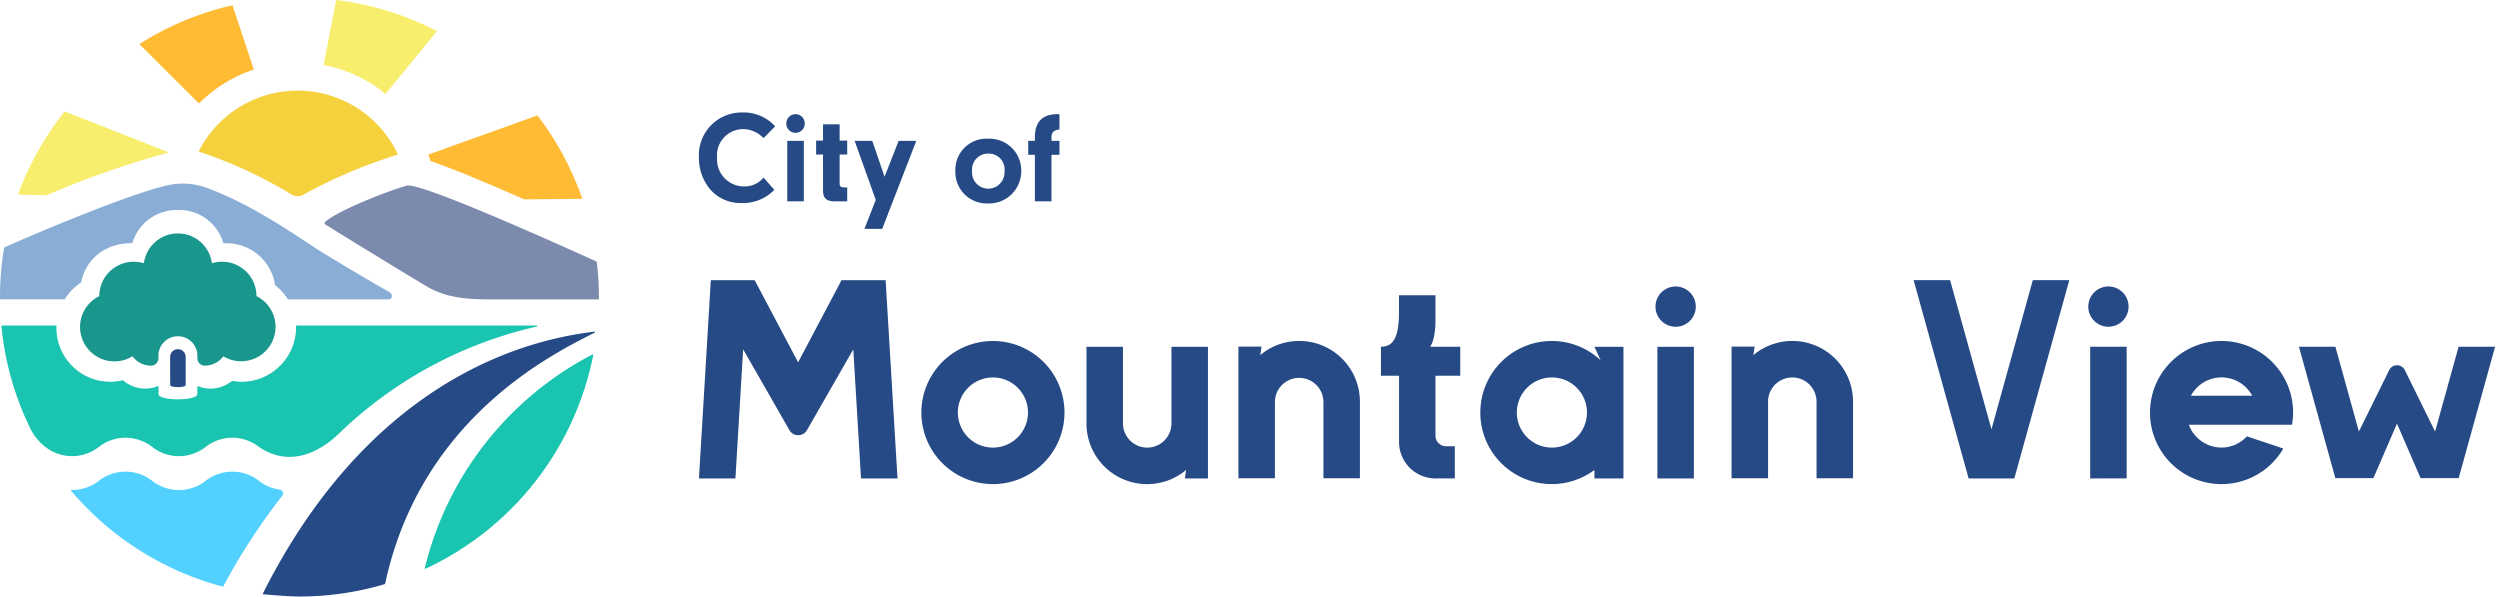 <svg xmlns="http://www.w3.org/2000/svg" width="333.658" height="79.62" viewBox="0 0 333.658 79.62">  <g id="logo-footer" transform="translate(-309.001 -14.498)">    <g id="Group_11966" data-name="Group 11966" transform="translate(309.001 14.498)">      <path id="Path_36566" data-name="Path 36566" d="M51.883,102.237c-2.313-1.308-6.266-3.655-8.46-4.991-3.211-1.955-9.05-6.332-15.715-8.829a9.379,9.379,0,0,0-5.526-.344C15.59,89.688.828,96.2.588,96.328l-.039.053A40.15,40.15,0,0,0,0,103.187a.071.071,0,0,0,.071.071l8.527,0,.058-.032a7.265,7.265,0,0,1,2.152-2.206l.028-.042c.6-2.962,2.992-5.2,6.777-5.222a.07.07,0,0,0,.066-.049,6.2,6.2,0,0,1,6.063-4.376,6.145,6.145,0,0,1,6.063,4.4.068.068,0,0,0,.071.048,6.526,6.526,0,0,1,6.827,5.55l.025.042a7.276,7.276,0,0,1,1.68,1.864l.058.032,13.416,0c.4,0,.7-.635,0-1.03" transform="translate(-0.001 -63.306)" fill="#8aadd6" />      <path id="Path_36567" data-name="Path 36567" d="M59.057,226.807h0a5.785,5.785,0,0,0-7.127,0,5.781,5.781,0,0,1-7.127,0,5.785,5.785,0,0,0-7.127,0h0a5.751,5.751,0,0,1-3.637,1.215.069.069,0,0,0-.055.114,39.969,39.969,0,0,0,20.231,12.787.07.07,0,0,0,.08-.034,82.5,82.5,0,0,1,7.858-12.08.519.519,0,0,0-.336-.837,5.725,5.725,0,0,1-2.762-1.164" transform="translate(-24.49 -162.631)" fill="#52d1ff" />      <path id="Path_36568" data-name="Path 36568" d="M45.643,170.2a55.687,55.687,0,0,1,26.51-14.372.069.069,0,0,0-.013-.137H40.08a.069.069,0,0,0-.069.069A7.3,7.3,0,0,1,32.8,163.2a7.164,7.164,0,0,1-1.3-.122.066.066,0,0,0-.053.014,4.545,4.545,0,0,1-2.872,1.02,4.479,4.479,0,0,1-1.649-.323.069.069,0,0,0-.095.064v.992c0,.93-5.178.93-5.178,0,0,0,0-.612,0-1.01a.063.063,0,0,0-.09-.057,4.478,4.478,0,0,1-1.675.334,4.543,4.543,0,0,1-2.956-1.093A.065.065,0,0,0,16.88,163a7.19,7.19,0,0,1-8.854-7.24.069.069,0,0,0-.069-.069H.755a.072.072,0,0,0-.071.078,39.7,39.7,0,0,0,3.866,13.68,7.03,7.03,0,0,0,1.992,2.44l.01.008h0a5.785,5.785,0,0,0,7.127,0h0a5.784,5.784,0,0,1,7.127,0,5.783,5.783,0,0,0,7.127,0,5.784,5.784,0,0,1,7.127,0h0c4.086,2.762,8.014.726,10.582-1.7" transform="translate(-0.494 -112.247)" fill="#19c4b0" />      <path id="Path_36569" data-name="Path 36569" d="M12.533,64.494a118.719,118.719,0,0,1,16.121-5.656.069.069,0,0,0,.008-.132L14.967,53.313a.072.072,0,0,0-.082.022A39.887,39.887,0,0,0,8.728,64.31a.072.072,0,0,0,.065.1L12.5,64.5a.074.074,0,0,0,.028-.005" transform="translate(-6.29 -38.432)" fill="#f8ee6e" />      <path id="Path_36570" data-name="Path 36570" d="M61.926,120.027a.066.066,0,0,1-.036-.059,4.59,4.59,0,0,0-5.871-4.364.066.066,0,0,1-.085-.055,4.582,4.582,0,0,0-9.063,0,.066.066,0,0,1-.085.055,4.59,4.59,0,0,0-5.871,4.364.066.066,0,0,1-.036.059,4.59,4.59,0,1,0,4.41,8.044.066.066,0,0,1,.087.017,3.074,3.074,0,0,0,2.466,1.208.984.984,0,0,0,.962-1l0-.335a2.6,2.6,0,1,1,5.2.016v.331a.99.99,0,0,0,.961.988,3.076,3.076,0,0,0,2.464-1.208.066.066,0,0,1,.087-.017,4.589,4.589,0,1,0,4.41-8.044" transform="translate(-27.66 -80.491)" fill="#19978d" />      <path id="Path_36571" data-name="Path 36571" d="M166.219,88.737c-2.095.559-8.966,3.187-10.892,4.821a.22.22,0,0,0,.023.354c1.765,1.141,12.4,7.624,13.736,8.387,2.3,1.309,4.841,1.622,8.272,1.622h14.432a.072.072,0,0,0,.071-.071,40,40,0,0,0-.282-4.927.066.066,0,0,0-.039-.054c-7.163-3.251-23.62-10.587-25.322-10.133" transform="translate(-111.928 -63.96)" fill="#7c8aae" />      <path id="Path_36572" data-name="Path 36572" d="M81.37,168.011l.009,3.748c0,.371,2.066.371,2.066,0v-3.741a1.038,1.038,0,1,0-2.076-.006" transform="translate(-58.664 -120.373)" fill="#264a85" />      <path id="Path_36573" data-name="Path 36573" d="M108.286,43.348A14.793,14.793,0,0,0,95.121,51.4a.071.071,0,0,0,.042.1A60.217,60.217,0,0,1,107.48,57.21a1.6,1.6,0,0,0,1.665-.018,66.815,66.815,0,0,1,12.467-5.285.065.065,0,0,0,.041-.1,14.8,14.8,0,0,0-13.366-8.464" transform="translate(-68.572 -31.252)" fill="#f5d13d" />      <path id="Path_36574" data-name="Path 36574" d="M205.232,61.306c3.328,1.142,8.04,3.159,12.515,5.118a.067.067,0,0,0,.029.006l7.629-.074a.071.071,0,0,0,.066-.095,39.853,39.853,0,0,0-5.929-11,.071.071,0,0,0-.081-.024l-14.434,5.187a.069.069,0,0,0-.042.088c.091.261.165.53.247.8" transform="translate(-147.783 -39.819)" fill="#ffbb34" />      <path id="Path_36575" data-name="Path 36575" d="M74.757,15.6a18.556,18.556,0,0,1,7.2-4.456A.069.069,0,0,0,82,11.061L79.2,2.6a.072.072,0,0,0-.084-.047,39.727,39.727,0,0,0-12.3,5.125.071.071,0,0,0-.012.111L74.659,15.6a.069.069,0,0,0,.1,0" transform="translate(-48.147 -1.838)" fill="#ffbb34" />      <path id="Path_36576" data-name="Path 36576" d="M163.051,12.5a18.471,18.471,0,0,0-8.141-3.806.069.069,0,0,1-.055-.081L156.491.058A.071.071,0,0,1,156.569,0a39.676,39.676,0,0,1,13.319,4.111.071.071,0,0,1,.022.108l-6.762,8.267a.069.069,0,0,1-.1.01" transform="translate(-111.643 0)" fill="#f8ee6e" />      <path id="Path_36577" data-name="Path 36577" d="M125.727,193.58a.071.071,0,0,0,.056.1c.565.053,3.329.3,4.822.3a39.958,39.958,0,0,0,11.384-1.654.07.07,0,0,0,.049-.053c4.792-22.319,22.734-30.83,27.964-33.513a.071.071,0,0,0-.043-.133c-16.4,2-32.983,12.547-44.232,34.947" transform="translate(-90.638 -114.367)" fill="#264a85" />      <path id="Path_36578" data-name="Path 36578" d="M203.16,198.018a.074.074,0,0,0,.1.085,40.019,40.019,0,0,0,22.386-28.52.072.072,0,0,0-.1-.078,43.791,43.791,0,0,0-22.384,28.513" transform="translate(-146.468 -122.199)" fill="#19c4b0" />    </g>    <path id="Union_29" data-name="Union 29" d="M193.663,40.047a9.55,9.55,0,1,1,19.1,0,9.669,9.669,0,0,1-.148,1.627H198.843a4.672,4.672,0,0,0,4.37,3.048,4.593,4.593,0,0,0,3.379-1.5l4.862,1.631a9.542,9.542,0,0,1-17.792-4.8Zm5.463-2.245H207.3a4.639,4.639,0,0,0-8.174,0Zm-94.838,2.245a9.54,9.54,0,0,1,16.043-6.991l0-.013-.814-1.768h3.871V48.842h-3.871V47.71a9.537,9.537,0,0,1-15.232-7.663Zm4.871,0a4.68,4.68,0,1,0,4.679-4.682A4.679,4.679,0,0,0,109.16,40.047ZM51.723,41.49V31.275h4.869V41.49a3.236,3.236,0,0,0,6.473,0V31.275h4.869V48.842H64.85l.17-1.129a8.1,8.1,0,0,1-13.3-6.223ZM29.687,40.047a9.55,9.55,0,1,1,9.55,9.55A9.547,9.547,0,0,1,29.687,40.047Zm4.868,0a4.68,4.68,0,1,0,4.682-4.682A4.683,4.683,0,0,0,34.555,40.047Zm93.365,8.795V31.275h4.868V48.842Zm-29.616,0h0a4.867,4.867,0,0,1-4.866-4.869l0-8.839H91.021l0-3.868c1.328,0,2.408-.769,2.408-4.528V24.393H98.3v3.316c0,2.79-.73,3.556-.73,3.556h4.036l0,3.868H98.3v8a1.409,1.409,0,0,0,1.409,1.411h1.174v4.293Zm-76.673,0L20.6,31.615,14.416,42.4a1.347,1.347,0,0,1-2.335,0L5.9,31.615,4.869,48.842H0L1.585,22.38H6.274s1.167.013,1.167.009,5.795,10.956,5.795,10.956L19.027,22.39a.043.043,0,0,0,.013-.009h5.875L26.5,48.842Zm164.048,0V31.268h4.871V48.839Zm-11.354,0h-4.869l-7.341-26.462h4.869l5.521,19.9,5.518-19.9h4.869l-7.338,26.462Zm-25.166-.02V38.6a3.235,3.235,0,1,0-6.47,0V48.819h-4.872V38.6c0-.006,0-.013,0-.019l0-7.332H140.9l-.171,1.132a8.1,8.1,0,0,1,13.3,6.219V48.819Zm-65.814,0V38.6a3.237,3.237,0,0,0-6.473,0V48.819H72V31.249h3.084l-.17,1.132a8.1,8.1,0,0,1,13.3,6.219V48.819ZM229.775,48.8l-3.148-7.274L223.479,48.8H218.4l-4.859-17.532h4.868l3.135,11.312,4.045-8.2a1.161,1.161,0,0,1,2.081,0l4.042,8.2,3.135-11.312h4.872L234.859,48.8ZM127.666,25.914a2.688,2.688,0,1,1,2.688,2.685A2.688,2.688,0,0,1,127.666,25.914Zm57.762-.006a2.688,2.688,0,1,1,2.688,2.689A2.687,2.687,0,0,1,185.428,25.907ZM22.088,15.537,23.6,11.666,20.779,3.785h2.354l1.64,4.794,1.881-4.794h2.357L24.458,15.537ZM34.221,7.826A4.16,4.16,0,0,1,38.632,3.5a4.238,4.238,0,0,1,4.38,4.4A4.287,4.287,0,0,1,38.6,12.138,4.189,4.189,0,0,1,34.221,7.826Zm2.232,0a2.168,2.168,0,1,0,4.325.039,2.1,2.1,0,0,0-2.145-2.374A2.134,2.134,0,0,0,36.452,7.826ZM1.57,10.341A6.446,6.446,0,0,1,0,6.068,5.7,5.7,0,0,1,5.772,0a5.67,5.67,0,0,1,4.4,1.849L8.615,3.418a3.831,3.831,0,0,0-2.721-1.2,3.5,3.5,0,0,0-3.473,3.8A3.6,3.6,0,0,0,6.016,9.869a3.215,3.215,0,0,0,2.6-1.184l1.447,1.64a5.809,5.809,0,0,1-4.325,1.76A5.354,5.354,0,0,1,1.57,10.341Zm43.266,1.517V5.649h-.891V3.785h.891V3.331c0-2.164,1.064-3.177,3.28-3.106V2.267c-.768.087-1.064.382-1.064,1.064v.454h1.064V5.649H47.051v6.209Zm-26.809,0c-1.083-.035-1.482-.468-1.466-1.536V5.614h-.923V3.749h.923V1.586h2.216V3.749h1.01V5.614h-1.01V9.485c0,.383.141.489.627.525h.383v1.848Zm-6.241,0V3.785H14v8.073ZM11.663,1.48A1.229,1.229,0,1,1,14.12,1.5a1.228,1.228,0,0,1-2.457-.019Z" transform="translate(402.284 29.51)" fill="#264a85" stroke="rgba(0,0,0,0)" stroke-miterlimit="10" stroke-width="1" />  </g></svg>